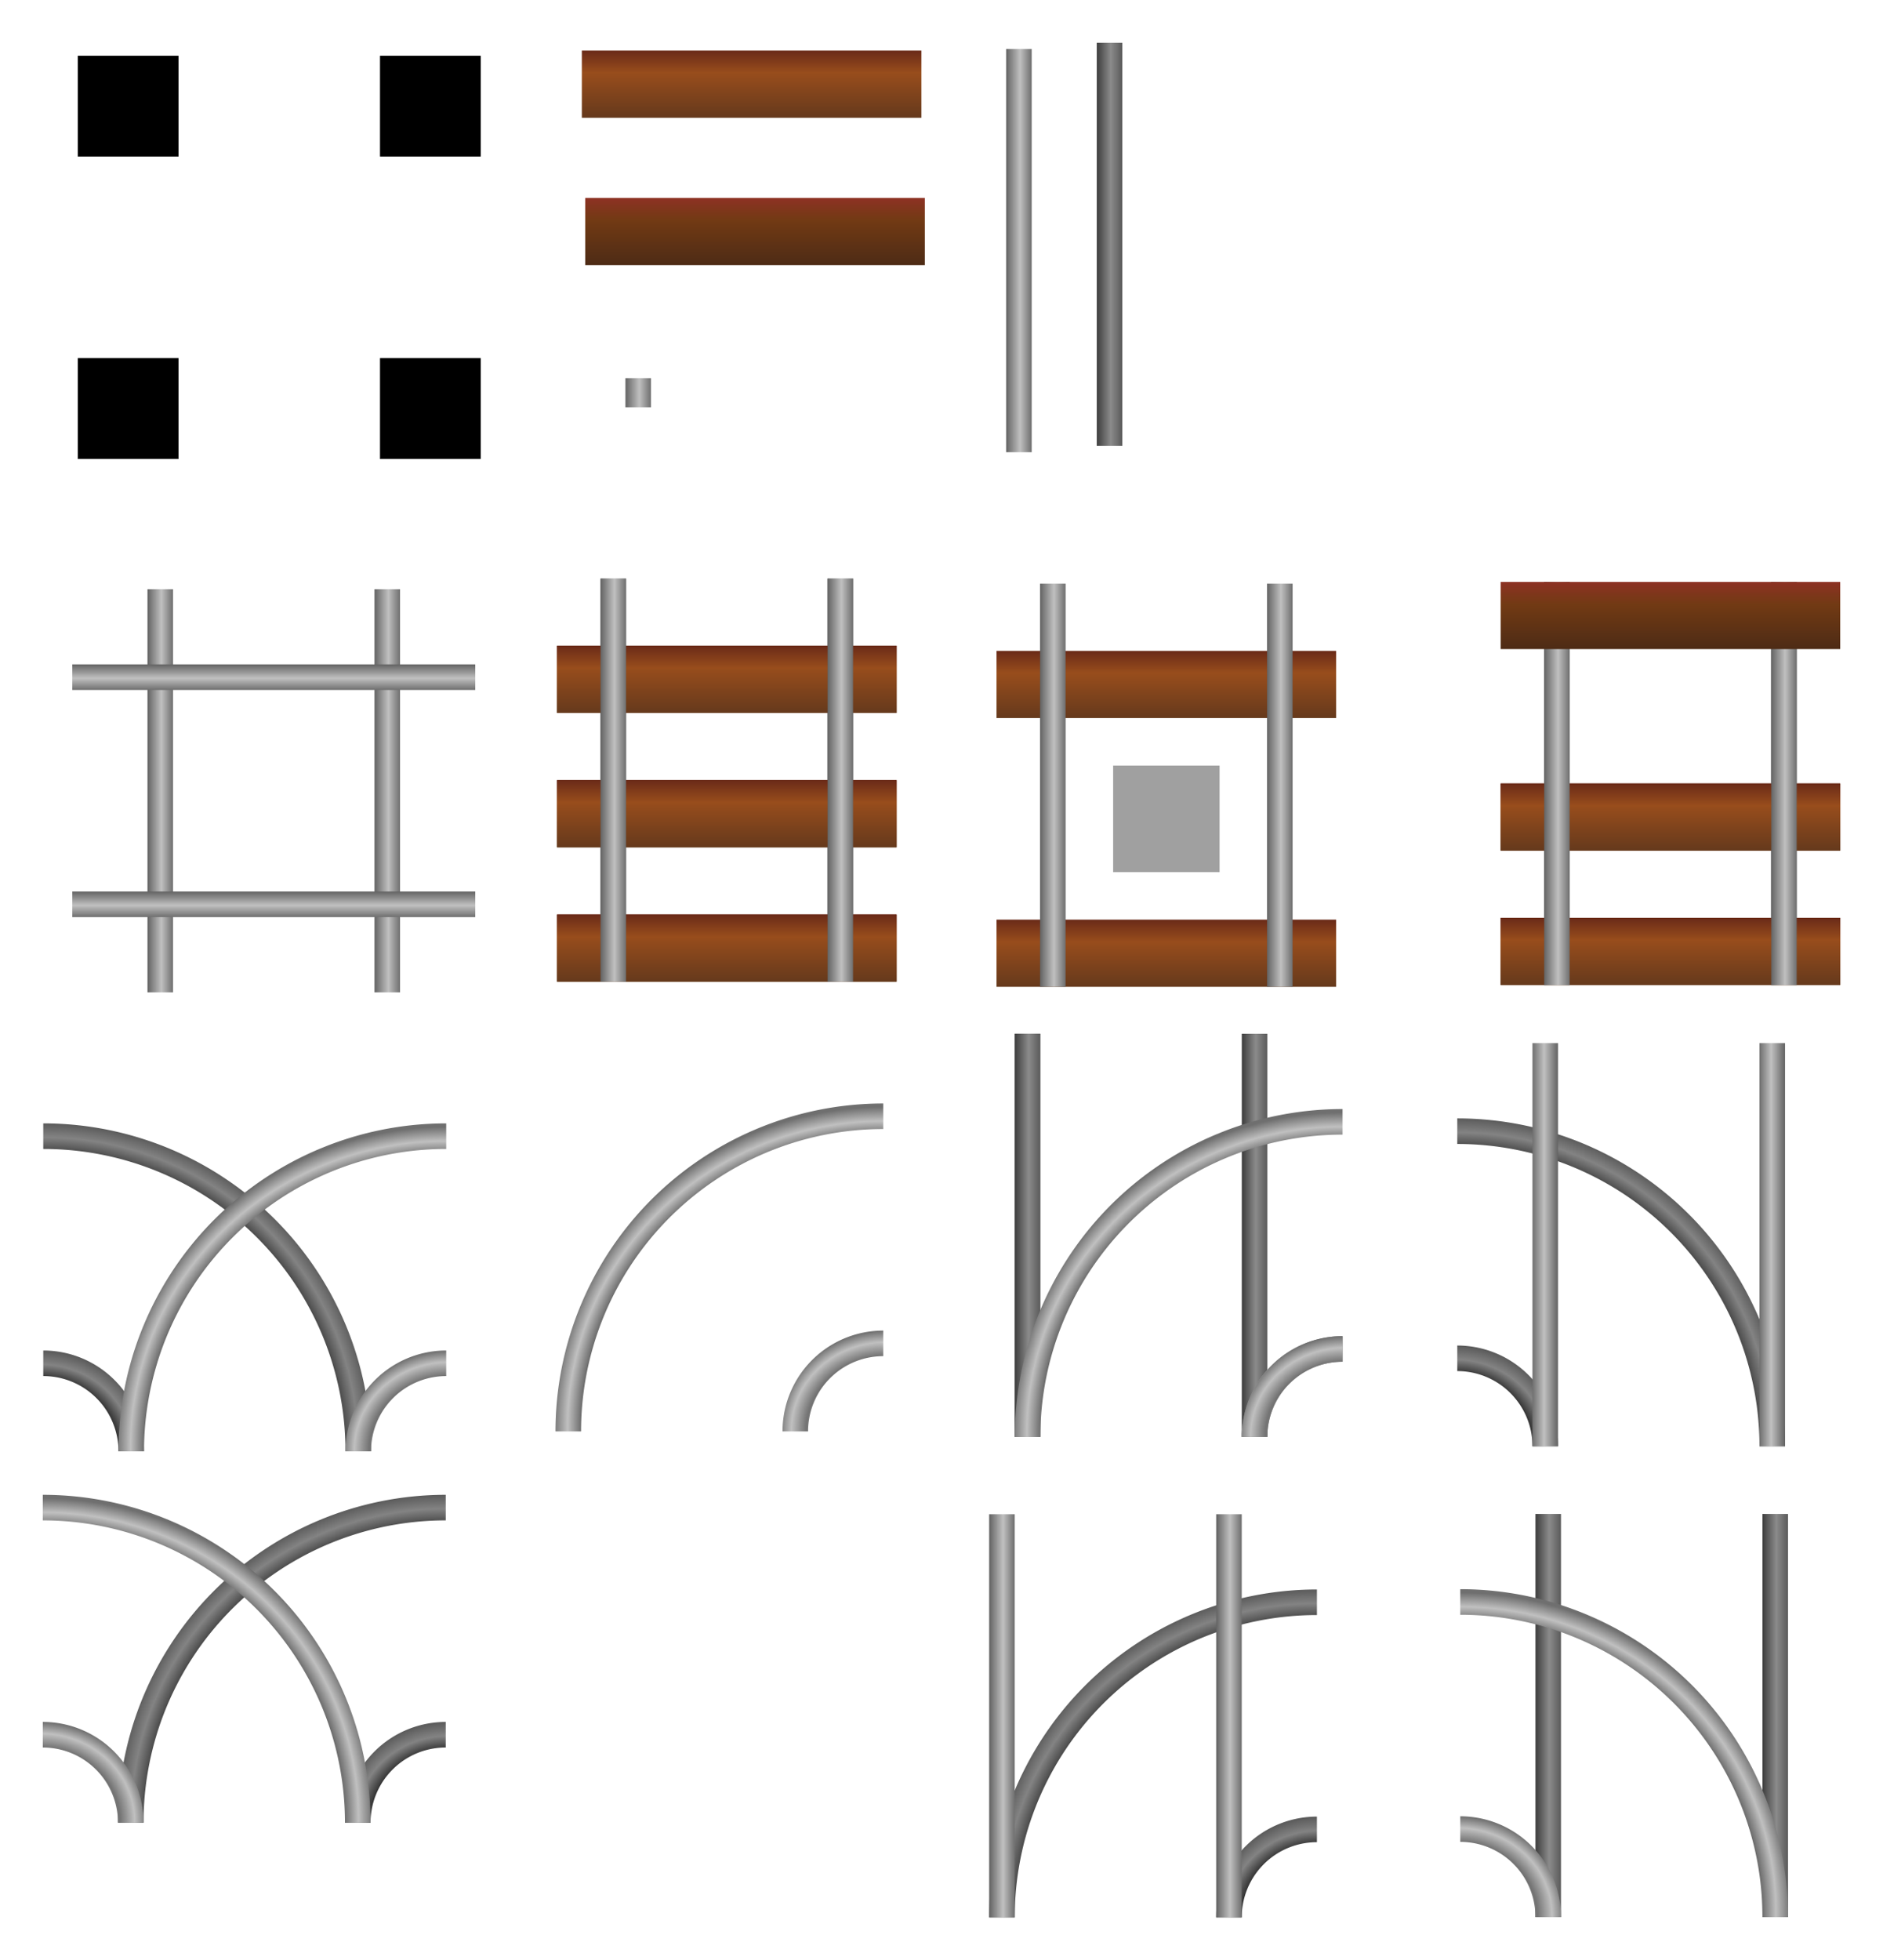 <?xml version="1.0" encoding="UTF-8" standalone="no"?>
<!-- Created with Inkscape (http://www.inkscape.org/) -->

<svg
   xmlns:osb="http://www.openswatchbook.org/uri/2009/osb"
   xmlns:dc="http://purl.org/dc/elements/1.1/"
   xmlns:cc="http://creativecommons.org/ns#"
   xmlns:rdf="http://www.w3.org/1999/02/22-rdf-syntax-ns#"
   xmlns:svg="http://www.w3.org/2000/svg"
   xmlns="http://www.w3.org/2000/svg"
   xmlns:xlink="http://www.w3.org/1999/xlink"
   xmlns:sodipodi="http://sodipodi.sourceforge.net/DTD/sodipodi-0.dtd"
   xmlns:inkscape="http://www.inkscape.org/namespaces/inkscape"
   width="440.163mm"
   height="457.991mm"
   viewBox="0 0 440.163 457.991"
   version="1.1"
   id="svg8"
   inkscape:version="0.91 r13725"
   sodipodi:docname="rails.svg">
  <defs
     id="defs2">
    <linearGradient
       inkscape:collect="always"
       id="linearGradient7745">
      <stop
         style="stop-color:#3d3d3d;stop-opacity:1"
         offset="0"
         id="stop7739" />
      <stop
         id="stop7741"
         offset="0.544"
         style="stop-color:#8b8b8b;stop-opacity:1" />
      <stop
         style="stop-color:#5a5a5a;stop-opacity:1"
         offset="1"
         id="stop7743" />
    </linearGradient>
    <linearGradient
       inkscape:collect="always"
       id="linearGradient7737">
      <stop
         style="stop-color:#636363;stop-opacity:1"
         offset="0"
         id="stop7729" />
      <stop
         id="stop7731"
         offset="0.733"
         style="stop-color:#373737;stop-opacity:1" />
      <stop
         id="stop7733"
         offset="0.86"
         style="stop-color:#838383;stop-opacity:1" />
      <stop
         style="stop-color:#5a5a5a;stop-opacity:1"
         offset="1"
         id="stop7735" />
    </linearGradient>
    <linearGradient
       id="linearGradient7727"
       inkscape:collect="always">
      <stop
         id="stop7719"
         offset="0"
         style="stop-color:#636363;stop-opacity:1" />
      <stop
         style="stop-color:#373737;stop-opacity:1"
         offset="0.901"
         id="stop7721" />
      <stop
         style="stop-color:#838383;stop-opacity:1"
         offset="0.956"
         id="stop7723" />
      <stop
         id="stop7725"
         offset="1"
         style="stop-color:#5a5a5a;stop-opacity:1" />
    </linearGradient>
    <linearGradient
       inkscape:collect="always"
       id="linearGradient7453">
      <stop
         style="stop-color:#636363;stop-opacity:1"
         offset="0"
         id="stop7447" />
      <stop
         id="stop7455"
         offset="0.748"
         style="stop-color:#747474;stop-opacity:1" />
      <stop
         id="stop7449"
         offset="0.884"
         style="stop-color:#c0c0c0;stop-opacity:1" />
      <stop
         style="stop-color:#6f6f6f;stop-opacity:1"
         offset="1"
         id="stop7451" />
    </linearGradient>
    <linearGradient
       inkscape:collect="always"
       id="linearGradient7441">
      <stop
         style="stop-color:#636363;stop-opacity:1"
         offset="0"
         id="stop7435" />
      <stop
         id="stop7443"
         offset="0.901"
         style="stop-color:#515151;stop-opacity:1" />
      <stop
         id="stop7437"
         offset="0.956"
         style="stop-color:#c0c0c0;stop-opacity:1" />
      <stop
         style="stop-color:#6f6f6f;stop-opacity:1"
         offset="1"
         id="stop7439" />
    </linearGradient>
    <linearGradient
       id="linearGradient7138"
       inkscape:collect="always">
      <stop
         id="stop7132"
         offset="0"
         style="stop-color:#636363;stop-opacity:1" />
      <stop
         style="stop-color:#c0c0c0;stop-opacity:1"
         offset="0.473"
         id="stop7134" />
      <stop
         id="stop7136"
         offset="1"
         style="stop-color:#6f6f6f;stop-opacity:1" />
    </linearGradient>
    <linearGradient
       id="linearGradient7015"
       osb:paint="solid">
      <stop
         style="stop-color:#8b8b8b;stop-opacity:1;"
         offset="0"
         id="stop7013" />
    </linearGradient>
    <linearGradient
       id="linearGradient6852"
       inkscape:collect="always">
      <stop
         id="stop6846"
         offset="0"
         style="stop-color:#9d2c2c;stop-opacity:1" />
      <stop
         style="stop-color:#723a14;stop-opacity:1"
         offset="0.435"
         id="stop6848" />
      <stop
         id="stop6850"
         offset="1"
         style="stop-color:#4d2b15;stop-opacity:1" />
    </linearGradient>
    <linearGradient
       inkscape:collect="always"
       id="linearGradient6019">
      <stop
         style="stop-color:#636363;stop-opacity:1"
         offset="0"
         id="stop6015" />
      <stop
         id="stop6029"
         offset="0.544"
         style="stop-color:#c0c0c0;stop-opacity:1" />
      <stop
         style="stop-color:#6f6f6f;stop-opacity:1"
         offset="1"
         id="stop6017" />
    </linearGradient>
    <linearGradient
       inkscape:collect="always"
       id="linearGradient5977">
      <stop
         style="stop-color:#4f1616;stop-opacity:1"
         offset="0"
         id="stop5973" />
      <stop
         id="stop5981"
         offset="0.435"
         style="stop-color:#984d1c;stop-opacity:1" />
      <stop
         style="stop-color:#65391c;stop-opacity:1"
         offset="1"
         id="stop5975" />
    </linearGradient>
    <linearGradient
       inkscape:collect="always"
       xlink:href="#linearGradient5977"
       id="linearGradient5997"
       gradientUnits="userSpaceOnUse"
       x1="215.181"
       y1="263.028"
       x2="215.181"
       y2="281.813"
       gradientTransform="translate(-2.9667969e-6,3.3792114e-6)" />
    <linearGradient
       inkscape:collect="always"
       xlink:href="#linearGradient5977"
       id="linearGradient6009"
       gradientUnits="userSpaceOnUse"
       gradientTransform="translate(-2.9667969e-6,-31.397)"
       x1="215.181"
       y1="263.028"
       x2="215.181"
       y2="281.813" />
    <linearGradient
       inkscape:collect="always"
       xlink:href="#linearGradient5977"
       id="linearGradient6013"
       gradientUnits="userSpaceOnUse"
       gradientTransform="translate(-2.9667969e-6,-62.794)"
       x1="215.181"
       y1="263.028"
       x2="215.181"
       y2="281.813" />
    <linearGradient
       inkscape:collect="always"
       xlink:href="#linearGradient6019"
       id="linearGradient6027"
       x1="186.192"
       y1="234.629"
       x2="192.163"
       y2="234.629"
       gradientUnits="userSpaceOnUse" />
    <linearGradient
       inkscape:collect="always"
       xlink:href="#linearGradient6019"
       id="linearGradient6033"
       gradientUnits="userSpaceOnUse"
       x1="186.192"
       y1="234.629"
       x2="192.163"
       y2="234.629"
       gradientTransform="translate(53.067,0)" />
    <linearGradient
       inkscape:collect="always"
       xlink:href="#linearGradient6019"
       id="linearGradient6037"
       gradientUnits="userSpaceOnUse"
       gradientTransform="translate(-128.94,-1.741)"
       x1="186.192"
       y1="234.629"
       x2="192.163"
       y2="234.629" />
    <linearGradient
       inkscape:collect="always"
       xlink:href="#linearGradient5977"
       id="linearGradient6041"
       gradientUnits="userSpaceOnUse"
       gradientTransform="translate(-217.953,-79.863)"
       x1="215.181"
       y1="263.028"
       x2="215.181"
       y2="281.813" />
    <linearGradient
       inkscape:collect="always"
       xlink:href="#linearGradient6019"
       id="linearGradient6765"
       gradientUnits="userSpaceOnUse"
       gradientTransform="translate(103.642,0.987)"
       x1="186.192"
       y1="234.629"
       x2="192.163"
       y2="234.629" />
    <linearGradient
       inkscape:collect="always"
       xlink:href="#linearGradient6019"
       id="linearGradient6769"
       gradientUnits="userSpaceOnUse"
       gradientTransform="translate(156.708,0.987)"
       x1="186.192"
       y1="234.629"
       x2="192.163"
       y2="234.629" />
    <linearGradient
       inkscape:collect="always"
       xlink:href="#linearGradient6019"
       id="linearGradient6773"
       gradientUnits="userSpaceOnUse"
       gradientTransform="translate(72.973,-553.981)"
       x1="186.192"
       y1="234.629"
       x2="192.163"
       y2="234.629" />
    <linearGradient
       inkscape:collect="always"
       xlink:href="#linearGradient6019"
       id="linearGradient6777"
       gradientUnits="userSpaceOnUse"
       gradientTransform="translate(19.906,-553.981)"
       x1="186.192"
       y1="234.629"
       x2="192.163"
       y2="234.629" />
    <linearGradient
       inkscape:collect="always"
       xlink:href="#linearGradient5977"
       id="linearGradient6808"
       gradientUnits="userSpaceOnUse"
       gradientTransform="translate(-3.175,122.767)"
       x1="215.181"
       y1="263.028"
       x2="215.181"
       y2="281.813" />
    <linearGradient
       inkscape:collect="always"
       xlink:href="#linearGradient5977"
       id="linearGradient6810"
       gradientUnits="userSpaceOnUse"
       gradientTransform="translate(-3.175,91.369)"
       x1="215.181"
       y1="263.028"
       x2="215.181"
       y2="281.813" />
    <linearGradient
       inkscape:collect="always"
       xlink:href="#linearGradient6019"
       id="linearGradient6814"
       gradientUnits="userSpaceOnUse"
       gradientTransform="translate(49.892,122.767)"
       x1="186.192"
       y1="234.629"
       x2="192.163"
       y2="234.629" />
    <linearGradient
       inkscape:collect="always"
       xlink:href="#linearGradient6019"
       id="linearGradient6816"
       gradientUnits="userSpaceOnUse"
       x1="186.192"
       y1="234.629"
       x2="192.163"
       y2="234.629"
       gradientTransform="translate(-3.175,122.767)" />
    <linearGradient
       inkscape:collect="always"
       xlink:href="#linearGradient5977"
       id="linearGradient6818"
       gradientUnits="userSpaceOnUse"
       gradientTransform="translate(-3.175,122.767)"
       x1="215.181"
       y1="263.028"
       x2="215.181"
       y2="281.813" />
    <linearGradient
       inkscape:collect="always"
       xlink:href="#linearGradient5977"
       id="linearGradient6820"
       gradientUnits="userSpaceOnUse"
       gradientTransform="translate(-3.175,91.369)"
       x1="215.181"
       y1="263.028"
       x2="215.181"
       y2="281.813" />
    <linearGradient
       inkscape:collect="always"
       xlink:href="#linearGradient6019"
       id="linearGradient6824"
       gradientUnits="userSpaceOnUse"
       gradientTransform="translate(49.892,122.767)"
       x1="186.192"
       y1="234.629"
       x2="192.163"
       y2="234.629" />
    <linearGradient
       inkscape:collect="always"
       xlink:href="#linearGradient6019"
       id="linearGradient6826"
       gradientUnits="userSpaceOnUse"
       x1="186.192"
       y1="234.629"
       x2="192.163"
       y2="234.629"
       gradientTransform="translate(-3.175,122.767)" />
    <linearGradient
       inkscape:collect="always"
       xlink:href="#linearGradient6852"
       id="linearGradient6840"
       gradientUnits="userSpaceOnUse"
       gradientTransform="translate(-3.175,44.274)"
       x1="215.181"
       y1="263.028"
       x2="215.181"
       y2="281.813" />
    <linearGradient
       inkscape:collect="always"
       xlink:href="#linearGradient6852"
       id="linearGradient6856"
       gradientUnits="userSpaceOnUse"
       gradientTransform="translate(-217.155,-45.438)"
       x1="215.181"
       y1="263.028"
       x2="215.181"
       y2="281.813" />
    <linearGradient
       inkscape:collect="always"
       xlink:href="#linearGradient5977"
       id="linearGradient6880"
       gradientUnits="userSpaceOnUse"
       gradientTransform="translate(-130.542,138.001)"
       x1="215.181"
       y1="263.028"
       x2="215.181"
       y2="281.813" />
    <linearGradient
       inkscape:collect="always"
       xlink:href="#linearGradient6019"
       id="linearGradient6886"
       gradientUnits="userSpaceOnUse"
       gradientTransform="translate(-77.475,138.001)"
       x1="186.192"
       y1="234.629"
       x2="192.163"
       y2="234.629" />
    <linearGradient
       inkscape:collect="always"
       xlink:href="#linearGradient6019"
       id="linearGradient6888"
       gradientUnits="userSpaceOnUse"
       x1="186.192"
       y1="234.629"
       x2="192.163"
       y2="234.629"
       gradientTransform="translate(-130.542,138.001)" />
    <meshgradient
       inkscape:collect="always"
       id="meshgradient7023"
       gradientUnits="userSpaceOnUse"
       x="296.984"
       y="1295.053">
      <meshrow
         id="meshrow7025">
        <meshpatch
           id="meshpatch7027">
          <stop
             path="c 43.369,0  86.738,0  130.107,0"
             style="stop-color:#ffffff;stop-opacity:1"
             id="stop7029" />
          <stop
             path="c 0,43.37  0,86.74  0,130.109"
             style="stop-color:#8b8b8b;stop-opacity:1"
             id="stop7031" />
          <stop
             path="c -43.369,0  -86.738,0  -130.107,0"
             style="stop-color:#ffffff;stop-opacity:1"
             id="stop7033" />
          <stop
             path="c 0,-43.37  0,-86.74  0,-130.109"
             style="stop-color:#8b8b8b;stop-opacity:1"
             id="stop7035" />
        </meshpatch>
      </meshrow>
    </meshgradient>
    <meshgradient
       inkscape:collect="always"
       id="meshgradient7039"
       gradientUnits="userSpaceOnUse"
       x="296.984"
       y="1295.053"
       gradientTransform="matrix(0.23,0,0,0.23,12.494,46.938)">
      <meshrow
         id="meshrow7051">
        <meshpatch
           id="meshpatch7049">
          <stop
             id="stop7041"
             style="stop-color:#ffffff;stop-opacity:1"
             path="c 43.369,0  86.738,0  130.107,0" />
          <stop
             id="stop7043"
             style="stop-color:#8b8b8b;stop-opacity:1"
             path="c 0,43.37  0,86.74  0,130.109" />
          <stop
             id="stop7045"
             style="stop-color:#ffffff;stop-opacity:1"
             path="c -43.369,0  -86.738,0  -130.107,0" />
          <stop
             id="stop7047"
             style="stop-color:#8b8b8b;stop-opacity:1"
             path="c 0,-43.37  0,-86.74  0,-130.109" />
        </meshpatch>
      </meshrow>
    </meshgradient>
    <linearGradient
       inkscape:collect="always"
       xlink:href="#linearGradient6019"
       id="linearGradient7102"
       gradientUnits="userSpaceOnUse"
       gradientTransform="matrix(1,0,0,0.072,-217.928,249.105)"
       x1="186.192"
       y1="234.629"
       x2="192.163"
       y2="234.629" />
    <linearGradient
       inkscape:collect="always"
       xlink:href="#linearGradient5977"
       id="linearGradient7170"
       gradientUnits="userSpaceOnUse"
       gradientTransform="translate(-130.542,75.206)"
       x1="215.181"
       y1="263.028"
       x2="215.181"
       y2="281.813" />
    <linearGradient
       inkscape:collect="always"
       xlink:href="#linearGradient5977"
       id="linearGradient7276"
       gradientUnits="userSpaceOnUse"
       gradientTransform="translate(-2.9667969e-6,3.3792114e-6)"
       x1="215.181"
       y1="263.028"
       x2="215.181"
       y2="281.813" />
    <linearGradient
       inkscape:collect="always"
       xlink:href="#linearGradient5977"
       id="linearGradient7278"
       gradientUnits="userSpaceOnUse"
       gradientTransform="translate(-2.9667969e-6,-31.397)"
       x1="215.181"
       y1="263.028"
       x2="215.181"
       y2="281.813" />
    <linearGradient
       inkscape:collect="always"
       xlink:href="#linearGradient5977"
       id="linearGradient7280"
       gradientUnits="userSpaceOnUse"
       gradientTransform="translate(-2.9667969e-6,-62.794)"
       x1="215.181"
       y1="263.028"
       x2="215.181"
       y2="281.813" />
    <linearGradient
       inkscape:collect="always"
       xlink:href="#linearGradient6019"
       id="linearGradient7282"
       gradientUnits="userSpaceOnUse"
       gradientTransform="translate(53.067,0)"
       x1="186.192"
       y1="234.629"
       x2="192.163"
       y2="234.629" />
    <linearGradient
       inkscape:collect="always"
       xlink:href="#linearGradient6019"
       id="linearGradient7284"
       gradientUnits="userSpaceOnUse"
       x1="186.192"
       y1="234.629"
       x2="192.163"
       y2="234.629" />
    <linearGradient
       inkscape:collect="always"
       xlink:href="#linearGradient6019"
       id="linearGradient7363"
       gradientUnits="userSpaceOnUse"
       x1="186.192"
       y1="234.629"
       x2="192.163"
       y2="234.629"
       gradientTransform="translate(-126.921,228.344)" />
    <linearGradient
       inkscape:collect="always"
       xlink:href="#linearGradient7745"
       id="linearGradient7373"
       gradientUnits="userSpaceOnUse"
       x1="186.192"
       y1="234.629"
       x2="192.163"
       y2="234.629"
       gradientTransform="translate(-126.921,228.344)" />
    <linearGradient
       inkscape:collect="always"
       xlink:href="#linearGradient7138"
       id="linearGradient7383"
       gradientUnits="userSpaceOnUse"
       x1="466.701"
       y1="1051.52"
       x2="555.701"
       y2="962.52"
       gradientTransform="matrix(0.265,0,0,0.265,-11.144,231.865)" />
    <radialGradient
       inkscape:collect="always"
       xlink:href="#linearGradient7441"
       id="radialGradient7433"
       cx="304.783"
       cy="444.938"
       fx="304.783"
       fy="444.938"
       r="38.307"
       gradientTransform="matrix(-2.2221606e-8,-1.951,2.016,0,-551.987,998.641)"
       gradientUnits="userSpaceOnUse" />
    <radialGradient
       inkscape:collect="always"
       xlink:href="#linearGradient7453"
       id="radialGradient7445"
       cx="345.631"
       cy="404.664"
       fx="345.631"
       fy="404.664"
       r="11.774"
       gradientTransform="matrix(-0.028,-1.966,2.112,-0.03,-499.487,1096.349)"
       gradientUnits="userSpaceOnUse" />
    <radialGradient
       inkscape:collect="always"
       xlink:href="#linearGradient7441"
       id="radialGradient7467"
       gradientUnits="userSpaceOnUse"
       gradientTransform="matrix(-2.2221606e-8,-1.951,2.016,0,-551.987,998.641)"
       cx="304.783"
       cy="444.938"
       fx="304.783"
       fy="444.938"
       r="38.307" />
    <radialGradient
       inkscape:collect="always"
       xlink:href="#linearGradient7453"
       id="radialGradient7469"
       gradientUnits="userSpaceOnUse"
       gradientTransform="matrix(-0.028,-1.966,2.112,-0.03,-499.487,1096.349)"
       cx="345.631"
       cy="404.664"
       fx="345.631"
       fy="404.664"
       r="11.774" />
    <radialGradient
       inkscape:collect="always"
       xlink:href="#linearGradient7441"
       id="radialGradient7487"
       gradientUnits="userSpaceOnUse"
       gradientTransform="matrix(-2.2221606e-8,-1.951,2.016,0,-761.07,1103.66)"
       cx="304.783"
       cy="444.938"
       fx="304.783"
       fy="444.938"
       r="38.307" />
    <radialGradient
       inkscape:collect="always"
       xlink:href="#linearGradient7453"
       id="radialGradient7489"
       gradientUnits="userSpaceOnUse"
       gradientTransform="matrix(-0.028,-1.966,2.112,-0.03,-708.57,1201.367)"
       cx="345.631"
       cy="404.664"
       fx="345.631"
       fy="404.664"
       r="11.774" />
    <linearGradient
       inkscape:collect="always"
       xlink:href="#linearGradient6019"
       id="linearGradient7541"
       gradientUnits="userSpaceOnUse"
       gradientTransform="translate(-79.841,340.598)"
       x1="186.192"
       y1="234.629"
       x2="192.163"
       y2="234.629" />
    <linearGradient
       inkscape:collect="always"
       xlink:href="#linearGradient6019"
       id="linearGradient7543"
       gradientUnits="userSpaceOnUse"
       gradientTransform="translate(-132.907,340.598)"
       x1="186.192"
       y1="234.629"
       x2="192.163"
       y2="234.629" />
    <radialGradient
       inkscape:collect="always"
       xlink:href="#linearGradient7727"
       id="radialGradient7565"
       gradientUnits="userSpaceOnUse"
       gradientTransform="matrix(-0.026,-1.974,2.001,-0.026,-752.734,1234.509)"
       cx="304.783"
       cy="444.938"
       fx="304.783"
       fy="444.938"
       r="38.307" />
    <radialGradient
       inkscape:collect="always"
       xlink:href="#linearGradient7737"
       id="radialGradient7567"
       gradientUnits="userSpaceOnUse"
       gradientTransform="matrix(-0.028,-1.966,2.112,-0.03,-714.557,1313.62)"
       cx="345.631"
       cy="404.664"
       fx="345.631"
       fy="404.664"
       r="11.774" />
    <radialGradient
       inkscape:collect="always"
       xlink:href="#linearGradient7441"
       id="radialGradient7715"
       gradientUnits="userSpaceOnUse"
       gradientTransform="matrix(2.2221606e-8,-1.951,-2.016,0,1060.358,1215.843)"
       cx="304.783"
       cy="444.938"
       fx="304.783"
       fy="444.938"
       r="38.307" />
    <radialGradient
       inkscape:collect="always"
       xlink:href="#linearGradient7453"
       id="radialGradient7717"
       gradientUnits="userSpaceOnUse"
       gradientTransform="matrix(0.028,-1.966,-2.112,-0.03,1007.858,1313.551)"
       cx="345.631"
       cy="404.664"
       fx="345.631"
       fy="404.664"
       r="11.774" />
    <linearGradient
       inkscape:collect="always"
       xlink:href="#linearGradient7745"
       id="linearGradient7751"
       gradientUnits="userSpaceOnUse"
       gradientTransform="translate(-73.854,228.354)"
       x1="186.192"
       y1="234.629"
       x2="192.163"
       y2="234.629" />
    <linearGradient
       inkscape:collect="always"
       xlink:href="#linearGradient7745"
       id="linearGradient7755"
       gradientUnits="userSpaceOnUse"
       gradientTransform="translate(47.854,340.538)"
       x1="186.192"
       y1="234.629"
       x2="192.163"
       y2="234.629" />
    <linearGradient
       inkscape:collect="always"
       xlink:href="#linearGradient7745"
       id="linearGradient7759"
       gradientUnits="userSpaceOnUse"
       gradientTransform="translate(-5.212,340.538)"
       x1="186.192"
       y1="234.629"
       x2="192.163"
       y2="234.629" />
    <linearGradient
       inkscape:collect="always"
       xlink:href="#linearGradient7745"
       id="linearGradient7763"
       gradientUnits="userSpaceOnUse"
       gradientTransform="translate(-107.756,-3.192)"
       x1="186.192"
       y1="234.629"
       x2="192.163"
       y2="234.629" />
    <radialGradient
       inkscape:collect="always"
       xlink:href="#linearGradient7727"
       id="radialGradient7773"
       gradientUnits="userSpaceOnUse"
       gradientTransform="matrix(0.026,-1.974,-2.001,-0.026,1045.34,1124.442)"
       cx="304.783"
       cy="444.938"
       fx="304.783"
       fy="444.938"
       r="38.307" />
    <radialGradient
       inkscape:collect="always"
       xlink:href="#linearGradient7737"
       id="radialGradient7775"
       gradientUnits="userSpaceOnUse"
       gradientTransform="matrix(0.028,-1.966,-2.112,-0.03,1007.163,1203.554)"
       cx="345.631"
       cy="404.664"
       fx="345.631"
       fy="404.664"
       r="11.774" />
    <linearGradient
       inkscape:collect="always"
       xlink:href="#linearGradient6019"
       id="linearGradient7777"
       gradientUnits="userSpaceOnUse"
       gradientTransform="translate(-372.447,230.531)"
       x1="186.192"
       y1="234.629"
       x2="192.163"
       y2="234.629" />
    <linearGradient
       inkscape:collect="always"
       xlink:href="#linearGradient6019"
       id="linearGradient7779"
       gradientUnits="userSpaceOnUse"
       gradientTransform="translate(-425.513,230.531)"
       x1="186.192"
       y1="234.629"
       x2="192.163"
       y2="234.629" />
    <radialGradient
       inkscape:collect="always"
       xlink:href="#linearGradient7727"
       id="radialGradient7783"
       gradientUnits="userSpaceOnUse"
       gradientTransform="matrix(0.026,-1.974,-2.001,-0.026,714.807,1125.605)"
       cx="304.783"
       cy="444.938"
       fx="304.783"
       fy="444.938"
       r="38.307" />
    <radialGradient
       inkscape:collect="always"
       xlink:href="#linearGradient7737"
       id="radialGradient7787"
       gradientUnits="userSpaceOnUse"
       gradientTransform="matrix(0.028,-1.966,-2.112,-0.03,676.631,1204.717)"
       cx="345.631"
       cy="404.664"
       fx="345.631"
       fy="404.664"
       r="11.774" />
    <radialGradient
       inkscape:collect="always"
       xlink:href="#linearGradient7727"
       id="radialGradient7799"
       gradientUnits="userSpaceOnUse"
       gradientTransform="matrix(-0.026,-1.974,2.001,-0.026,-956.38,1212.389)"
       cx="304.783"
       cy="444.938"
       fx="304.783"
       fy="444.938"
       r="38.307" />
    <radialGradient
       inkscape:collect="always"
       xlink:href="#linearGradient7737"
       id="radialGradient7801"
       gradientUnits="userSpaceOnUse"
       gradientTransform="matrix(-0.028,-1.966,2.112,-0.03,-918.204,1291.5)"
       cx="345.631"
       cy="404.664"
       fx="345.631"
       fy="404.664"
       r="11.774" />
    <radialGradient
       inkscape:collect="always"
       xlink:href="#linearGradient7441"
       id="radialGradient7803"
       gradientUnits="userSpaceOnUse"
       gradientTransform="matrix(2.2221606e-8,-1.951,-2.016,0,729.016,1193.793)"
       cx="304.783"
       cy="444.938"
       fx="304.783"
       fy="444.938"
       r="38.307" />
    <radialGradient
       inkscape:collect="always"
       xlink:href="#linearGradient7453"
       id="radialGradient7805"
       gradientUnits="userSpaceOnUse"
       gradientTransform="matrix(0.028,-1.966,-2.112,-0.03,676.516,1291.501)"
       cx="345.631"
       cy="404.664"
       fx="345.631"
       fy="404.664"
       r="11.774" />
  </defs>
  <sodipodi:namedview
     id="base"
     pagecolor="#ffffff"
     bordercolor="#666666"
     borderopacity="1.0"
     inkscape:pageopacity="0.0"
     inkscape:pageshadow="2"
     inkscape:zoom="0.1767767"
     inkscape:cx="865.14675"
     inkscape:cy="837.37223"
     inkscape:document-units="px"
     inkscape:current-layer="layer1"
     showgrid="true"
     showborder="true"
     units="mm"
     inkscape:pagecheckerboard="true"
     inkscape:object-nodes="true"
     inkscape:snap-intersection-paths="false"
     inkscape:snap-smooth-nodes="false"
     inkscape:snap-object-midpoints="true"
     inkscape:snap-text-baseline="true"
     fit-margin-top="10"
     fit-margin-left="10"
     fit-margin-right="10"
     fit-margin-bottom="10"
     inkscape:window-width="1366"
     inkscape:window-height="704"
     inkscape:window-x="0"
     inkscape:window-y="27"
     inkscape:window-maximized="1" />
  <g
     inkscape:label="Layer 1"
     inkscape:groupmode="layer"
     id="layer1"
     transform="translate(177.94,-174.342)">
    <g
       id="g7459"
       transform="translate(-316.442,103.717)">
      <path
         id="path7105"
         d="m 344.969,328.446 a 76.615,76.615 0 0 0 -7.649,0.383 76.615,76.615 0 0 0 -7.572,1.144 76.615,76.615 0 0 0 -7.42,1.895 76.615,76.615 0 0 0 -7.194,2.626 76.615,76.615 0 0 0 -6.896,3.331 76.615,76.615 0 0 0 -6.528,4.003 76.615,76.615 0 0 0 -6.097,4.635 76.615,76.615 0 0 0 -5.604,5.22 76.615,76.615 0 0 0 -5.054,5.754 76.615,76.615 0 0 0 -4.455,6.23 76.615,76.615 0 0 0 -3.81,6.643 76.615,76.615 0 0 0 -3.128,6.99 76.615,76.615 0 0 0 -2.414,7.268 76.615,76.615 0 0 0 -1.677,7.472 76.615,76.615 0 0 0 -0.923,7.603 76.615,76.615 0 0 0 -0.191,5.419 l 5.971,0 a 70.644,70.644 0 0 1 0.177,-4.997 70.644,70.644 0 0 1 0.851,-7.01 70.644,70.644 0 0 1 1.547,-6.89 70.644,70.644 0 0 1 2.226,-6.701 70.644,70.644 0 0 1 2.885,-6.445 70.644,70.644 0 0 1 3.513,-6.125 70.644,70.644 0 0 1 4.108,-5.744 70.644,70.644 0 0 1 4.66,-5.305 70.644,70.644 0 0 1 5.167,-4.813 70.644,70.644 0 0 1 5.621,-4.274 70.644,70.644 0 0 1 6.02,-3.691 70.644,70.644 0 0 1 6.359,-3.072 70.644,70.644 0 0 1 6.633,-2.421 70.644,70.644 0 0 1 6.842,-1.747 70.644,70.644 0 0 1 6.982,-1.055 70.644,70.644 0 0 1 7.053,-0.353 z"
         style="opacity:1;fill:url(#radialGradient7433);fill-opacity:1;stroke:none;stroke-width:1.085;stroke-miterlimit:4;stroke-dasharray:none;stroke-opacity:1"
         inkscape:connector-curvature="0" />
      <path
         id="path7096"
         d="m 344.969,381.513 a 23.548,23.548 0 0 0 -1.666,0.059 23.548,23.548 0 0 0 -2.337,0.284 23.548,23.548 0 0 0 -2.296,0.516 23.548,23.548 0 0 0 -2.234,0.742 23.548,23.548 0 0 0 -2.148,0.962 23.548,23.548 0 0 0 -2.042,1.171 23.548,23.548 0 0 0 -1.915,1.369 23.548,23.548 0 0 0 -1.768,1.554 23.548,23.548 0 0 0 -1.604,1.722 23.548,23.548 0 0 0 -1.425,1.874 23.548,23.548 0 0 0 -1.23,2.007 23.548,23.548 0 0 0 -1.024,2.119 23.548,23.548 0 0 0 -0.807,2.211 23.548,23.548 0 0 0 -0.582,2.28 23.548,23.548 0 0 0 -0.352,2.328 23.548,23.548 0 0 0 -0.117,2.351 l 5.971,0 a 17.577,17.577 0 0 1 0.087,-1.755 17.577,17.577 0 0 1 0.263,-1.737 17.577,17.577 0 0 1 0.435,-1.702 17.577,17.577 0 0 1 0.603,-1.651 17.577,17.577 0 0 1 0.764,-1.582 17.577,17.577 0 0 1 0.918,-1.498 17.577,17.577 0 0 1 1.063,-1.399 17.577,17.577 0 0 1 1.197,-1.285 17.577,17.577 0 0 1 1.32,-1.16 17.577,17.577 0 0 1 1.429,-1.022 17.577,17.577 0 0 1 1.524,-0.874 17.577,17.577 0 0 1 1.604,-0.718 17.577,17.577 0 0 1 1.667,-0.554 17.577,17.577 0 0 1 1.715,-0.385 17.577,17.577 0 0 1 1.744,-0.212 17.577,17.577 0 0 1 1.243,-0.044 z"
         style="opacity:1;fill:url(#radialGradient7445);fill-opacity:1;stroke:none;stroke-width:1;stroke-miterlimit:4;stroke-dasharray:none;stroke-opacity:1"
         inkscape:connector-curvature="0" />
    </g>
    <rect
       style="opacity:1;fill:url(#linearGradient6037);fill-opacity:1;stroke:none;stroke-width:2.926;stroke-linejoin:miter;stroke-miterlimit:4;stroke-dasharray:none;stroke-opacity:1"
       id="rect6035"
       width="5.971"
       height="94.192"
       x="57.252"
       y="185.793" />
    <rect
       style="opacity:1;fill:url(#linearGradient6041);fill-opacity:1;stroke:none;stroke-width:3.175;stroke-linejoin:miter;stroke-miterlimit:4;stroke-dasharray:none;stroke-opacity:1"
       id="rect6039"
       width="79.375"
       height="15.699"
       x="-41.93"
       y="186.164" />
    <g
       id="g6747"
       transform="translate(-223.758,121.982)">
      <rect
         style="opacity:1;fill:url(#linearGradient7276);fill-opacity:1;stroke:none;stroke-width:3.175;stroke-linejoin:miter;stroke-miterlimit:4;stroke-dasharray:none;stroke-opacity:1"
         id="rect5983"
         width="79.375"
         height="15.699"
         x="176.023"
         y="266.026" />
      <rect
         style="opacity:1;fill:url(#linearGradient7278);fill-opacity:1;stroke:none;stroke-width:3.175;stroke-linejoin:miter;stroke-miterlimit:4;stroke-dasharray:none;stroke-opacity:1"
         id="rect6007"
         width="79.375"
         height="15.699"
         x="176.023"
         y="234.629" />
      <rect
         style="opacity:1;fill:url(#linearGradient7280);fill-opacity:1;stroke:none;stroke-width:3.175;stroke-linejoin:miter;stroke-miterlimit:4;stroke-dasharray:none;stroke-opacity:1"
         id="rect6011"
         width="79.375"
         height="15.699"
         x="176.023"
         y="203.232" />
      <rect
         style="opacity:1;fill:url(#linearGradient7282);fill-opacity:1;stroke:none;stroke-width:2.926;stroke-linejoin:miter;stroke-miterlimit:4;stroke-dasharray:none;stroke-opacity:1"
         id="rect6031"
         width="5.971"
         height="94.192"
         x="239.258"
         y="187.533" />
      <rect
         y="187.533"
         x="186.192"
         height="94.192"
         width="5.971"
         id="rect4519"
         style="opacity:1;fill:url(#linearGradient7284);fill-opacity:1;stroke:none;stroke-width:2.926;stroke-linejoin:miter;stroke-miterlimit:4;stroke-dasharray:none;stroke-opacity:1" />
      <rect
         y="266.026"
         x="176.023"
         height="15.699"
         width="79.375"
         id="rect6043"
         style="opacity:1;fill:url(#linearGradient5997);fill-opacity:1;stroke:none;stroke-width:3.175;stroke-linejoin:miter;stroke-miterlimit:4;stroke-dasharray:none;stroke-opacity:1" />
      <rect
         y="234.629"
         x="176.023"
         height="15.699"
         width="79.375"
         id="rect6045"
         style="opacity:1;fill:url(#linearGradient6009);fill-opacity:1;stroke:none;stroke-width:3.175;stroke-linejoin:miter;stroke-miterlimit:4;stroke-dasharray:none;stroke-opacity:1" />
      <rect
         y="203.232"
         x="176.023"
         height="15.699"
         width="79.375"
         id="rect6047"
         style="opacity:1;fill:url(#linearGradient6013);fill-opacity:1;stroke:none;stroke-width:3.175;stroke-linejoin:miter;stroke-miterlimit:4;stroke-dasharray:none;stroke-opacity:1" />
      <rect
         y="187.533"
         x="239.258"
         height="94.192"
         width="5.971"
         id="rect6049"
         style="opacity:1;fill:url(#linearGradient6033);fill-opacity:1;stroke:none;stroke-width:2.926;stroke-linejoin:miter;stroke-miterlimit:4;stroke-dasharray:none;stroke-opacity:1" />
      <rect
         style="opacity:1;fill:url(#linearGradient6027);fill-opacity:1;stroke:none;stroke-width:2.926;stroke-linejoin:miter;stroke-miterlimit:4;stroke-dasharray:none;stroke-opacity:1"
         id="rect6051"
         width="5.971"
         height="94.192"
         x="186.192"
         y="187.533" />
    </g>
    <path
       style="fill:#000000;fill-opacity:1;stroke:none;stroke-width:1;stroke-miterlimit:4;stroke-dasharray:none;stroke-opacity:1"
       d="m -159.758,187.372 0,23.548 23.548,0 0,-23.548 z m 70.644,0 0,23.548 23.548,0 0,-23.548 z m -70.644,70.644 0,23.548 23.548,0 0,-23.548 z m 70.644,0 0,23.548 23.548,0 0,-23.548 z"
       id="path6731"
       inkscape:connector-curvature="0" />
    <g
       id="g6784"
       transform="translate(-433.297,123.479)">
      <rect
         style="opacity:1;fill:url(#linearGradient6765);fill-opacity:1;stroke:none;stroke-width:2.926;stroke-linejoin:miter;stroke-miterlimit:4;stroke-dasharray:none;stroke-opacity:1"
         id="rect6763"
         width="5.971"
         height="94.192"
         x="289.833"
         y="188.521" />
      <rect
         y="188.521"
         x="342.9"
         height="94.192"
         width="5.971"
         id="rect6767"
         style="opacity:1;fill:url(#linearGradient6769);fill-opacity:1;stroke:none;stroke-width:2.926;stroke-linejoin:miter;stroke-miterlimit:4;stroke-dasharray:none;stroke-opacity:1" />
      <rect
         transform="matrix(0,1,-1,0,0,0)"
         style="opacity:1;fill:url(#linearGradient6773);fill-opacity:1;stroke:none;stroke-width:2.926;stroke-linejoin:miter;stroke-miterlimit:4;stroke-dasharray:none;stroke-opacity:1"
         id="rect6771"
         width="5.971"
         height="94.192"
         x="259.165"
         y="-366.448" />
      <rect
         y="-366.448"
         x="206.098"
         height="94.192"
         width="5.971"
         id="rect6775"
         style="opacity:1;fill:url(#linearGradient6777);fill-opacity:1;stroke:none;stroke-width:2.926;stroke-linejoin:miter;stroke-miterlimit:4;stroke-dasharray:none;stroke-opacity:1"
         transform="matrix(0,1,-1,0,0,0)" />
    </g>
    <g
       id="g7081">
      <rect
         y="388.793"
         x="172.848"
         height="15.699"
         width="79.375"
         id="rect6786"
         style="opacity:1;fill:url(#linearGradient6808);fill-opacity:1;stroke:none;stroke-width:3.175;stroke-linejoin:miter;stroke-miterlimit:4;stroke-dasharray:none;stroke-opacity:1" />
      <rect
         y="357.396"
         x="172.848"
         height="15.699"
         width="79.375"
         id="rect6788"
         style="opacity:1;fill:url(#linearGradient6810);fill-opacity:1;stroke:none;stroke-width:3.175;stroke-linejoin:miter;stroke-miterlimit:4;stroke-dasharray:none;stroke-opacity:1" />
      <rect
         y="310.3"
         x="236.083"
         height="94.192"
         width="5.971"
         id="rect6792"
         style="opacity:1;fill:url(#linearGradient6814);fill-opacity:1;stroke:none;stroke-width:2.926;stroke-linejoin:miter;stroke-miterlimit:4;stroke-dasharray:none;stroke-opacity:1" />
      <rect
         style="opacity:1;fill:url(#linearGradient6816);fill-opacity:1;stroke:none;stroke-width:2.926;stroke-linejoin:miter;stroke-miterlimit:4;stroke-dasharray:none;stroke-opacity:1"
         id="rect6794"
         width="5.971"
         height="94.192"
         x="183.017"
         y="310.3" />
      <rect
         style="opacity:1;fill:url(#linearGradient6818);fill-opacity:1;stroke:none;stroke-width:3.175;stroke-linejoin:miter;stroke-miterlimit:4;stroke-dasharray:none;stroke-opacity:1"
         id="rect6796"
         width="79.375"
         height="15.699"
         x="172.848"
         y="388.793" />
      <rect
         style="opacity:1;fill:url(#linearGradient6820);fill-opacity:1;stroke:none;stroke-width:3.175;stroke-linejoin:miter;stroke-miterlimit:4;stroke-dasharray:none;stroke-opacity:1"
         id="rect6798"
         width="79.375"
         height="15.699"
         x="172.848"
         y="357.396" />
      <rect
         style="opacity:1;fill:url(#linearGradient6824);fill-opacity:1;stroke:none;stroke-width:2.926;stroke-linejoin:miter;stroke-miterlimit:4;stroke-dasharray:none;stroke-opacity:1"
         id="rect6802"
         width="5.971"
         height="94.192"
         x="236.083"
         y="310.3" />
      <rect
         y="310.3"
         x="183.017"
         height="94.192"
         width="5.971"
         id="rect6804"
         style="opacity:1;fill:url(#linearGradient6826);fill-opacity:1;stroke:none;stroke-width:2.926;stroke-linejoin:miter;stroke-miterlimit:4;stroke-dasharray:none;stroke-opacity:1" />
      <rect
         y="310.3"
         x="172.848"
         height="15.699"
         width="79.375"
         id="rect6838"
         style="opacity:1;fill:url(#linearGradient6840);fill-opacity:1;stroke:none;stroke-width:3.175;stroke-linejoin:miter;stroke-miterlimit:4;stroke-dasharray:none;stroke-opacity:1" />
    </g>
    <rect
       y="220.588"
       x="-41.132"
       height="15.699"
       width="79.375"
       id="rect6854"
       style="opacity:1;fill:url(#linearGradient6856);fill-opacity:1;stroke:none;stroke-width:3.175;stroke-linejoin:miter;stroke-miterlimit:4;stroke-dasharray:none;stroke-opacity:1" />
    <g
       id="g7274"
       transform="translate(9.525,-14.817)">
      <rect
         style="opacity:1;fill:url(#linearGradient7170);fill-opacity:1;stroke:none;stroke-width:3.175;stroke-linejoin:miter;stroke-miterlimit:4;stroke-dasharray:none;stroke-opacity:1"
         id="rect7168"
         width="79.375"
         height="15.699"
         x="45.481"
         y="341.233" />
      <rect
         y="404.027"
         x="45.481"
         height="15.699"
         width="79.375"
         id="rect6858"
         style="opacity:1;fill:url(#linearGradient6880);fill-opacity:1;stroke:none;stroke-width:3.175;stroke-linejoin:miter;stroke-miterlimit:4;stroke-dasharray:none;stroke-opacity:1" />
      <g
         id="g7236">
        <rect
           style="opacity:1;fill:url(#linearGradient6886);fill-opacity:1;stroke:none;stroke-width:2.926;stroke-linejoin:miter;stroke-miterlimit:4;stroke-dasharray:none;stroke-opacity:1"
           id="rect6864"
           width="5.971"
           height="94.192"
           x="108.717"
           y="325.534" />
        <rect
           y="325.534"
           x="55.65"
           height="94.192"
           width="5.971"
           id="rect6866"
           style="opacity:1;fill:url(#linearGradient6888);fill-opacity:1;stroke:none;stroke-width:2.926;stroke-linejoin:miter;stroke-miterlimit:4;stroke-dasharray:none;stroke-opacity:1" />
      </g>
      <g
         transform="translate(-10.689,20.549)"
         id="g7058">
        <path
           style="opacity:1;fill:url(#meshgradient7023);fill-opacity:1;stroke:none;stroke-width:12;stroke-linejoin:miter;stroke-miterlimit:4;stroke-dasharray:none;stroke-opacity:1"
           d="m 296.984,1295.053 0,130.109 130.107,0 0,-130.109 z m 11.314,11.315 107.48,0 0,107.481 -107.48,0 z"
           transform="scale(0.265,0.265)"
           id="rect6963"
           inkscape:connector-curvature="0" />
        <path
           id="path7037"
           d="m 80.822,344.894 0,29.935 29.934,0 0,-29.935 z m 2.603,2.603 24.728,0 0,24.728 -24.728,0 z"
           style="opacity:1;fill:url(#meshgradient7039);fill-opacity:1;stroke:none;stroke-width:2.761;stroke-linejoin:miter;stroke-miterlimit:4;stroke-dasharray:none;stroke-opacity:1"
           inkscape:connector-curvature="0" />
        <rect
           style="opacity:1;fill:#a0a0a0;fill-opacity:1;stroke:none;stroke-width:2.246;stroke-linejoin:miter;stroke-miterlimit:4;stroke-dasharray:none;stroke-opacity:1"
           id="rect7053"
           width="24.883"
           height="24.883"
           x="83.425"
           y="347.498" />
      </g>
    </g>
    <rect
       y="262.686"
       x="-31.736"
       height="6.821"
       width="5.971"
       id="rect7100"
       style="opacity:1;fill:url(#linearGradient7102);fill-opacity:1;stroke:none;stroke-width:0.787;stroke-linejoin:miter;stroke-miterlimit:4;stroke-dasharray:none;stroke-opacity:1" />
    <g
       id="g7820">
      <path
         inkscape:connector-curvature="0"
         style="opacity:1;fill:url(#radialGradient7783);fill-opacity:1;stroke:none;stroke-width:1.085;stroke-miterlimit:4;stroke-dasharray:none;stroke-opacity:1"
         d="m -167.825,436.815 a 76.615,76.615 0 0 1 7.649,0.383 76.615,76.615 0 0 1 7.572,1.144 76.615,76.615 0 0 1 7.42,1.895 76.615,76.615 0 0 1 7.194,2.626 76.615,76.615 0 0 1 6.896,3.331 76.615,76.615 0 0 1 6.528,4.003 76.615,76.615 0 0 1 6.097,4.635 76.615,76.615 0 0 1 5.604,5.22 76.615,76.615 0 0 1 5.054,5.754 76.615,76.615 0 0 1 4.455,6.23 76.615,76.615 0 0 1 3.81,6.643 76.615,76.615 0 0 1 3.128,6.99 76.615,76.615 0 0 1 2.414,7.268 76.615,76.615 0 0 1 1.677,7.472 76.615,76.615 0 0 1 0.923,7.603 76.615,76.615 0 0 1 0.191,5.419 l -5.971,0 a 70.644,70.644 0 0 0 -0.177,-4.997 70.644,70.644 0 0 0 -0.851,-7.01 70.644,70.644 0 0 0 -1.547,-6.89 70.644,70.644 0 0 0 -2.226,-6.701 70.644,70.644 0 0 0 -2.885,-6.445 70.644,70.644 0 0 0 -3.513,-6.125 70.644,70.644 0 0 0 -4.108,-5.744 70.644,70.644 0 0 0 -4.66,-5.305 70.644,70.644 0 0 0 -5.167,-4.813 70.644,70.644 0 0 0 -5.621,-4.274 70.644,70.644 0 0 0 -6.02,-3.691 70.644,70.644 0 0 0 -6.359,-3.072 70.644,70.644 0 0 0 -6.633,-2.421 70.644,70.644 0 0 0 -6.842,-1.747 70.644,70.644 0 0 0 -6.982,-1.055 70.644,70.644 0 0 0 -7.053,-0.353 z"
         id="path7781" />
      <path
         inkscape:connector-curvature="0"
         style="opacity:1;fill:url(#radialGradient7787);fill-opacity:1;stroke:none;stroke-width:1;stroke-miterlimit:4;stroke-dasharray:none;stroke-opacity:1"
         d="m -167.825,489.881 a 23.548,23.548 0 0 1 1.666,0.059 23.548,23.548 0 0 1 2.337,0.284 23.548,23.548 0 0 1 2.296,0.516 23.548,23.548 0 0 1 2.234,0.742 23.548,23.548 0 0 1 2.148,0.962 23.548,23.548 0 0 1 2.042,1.171 23.548,23.548 0 0 1 1.915,1.369 23.548,23.548 0 0 1 1.768,1.554 23.548,23.548 0 0 1 1.604,1.722 23.548,23.548 0 0 1 1.425,1.874 23.548,23.548 0 0 1 1.23,2.007 23.548,23.548 0 0 1 1.024,2.119 23.548,23.548 0 0 1 0.807,2.211 23.548,23.548 0 0 1 0.582,2.28 23.548,23.548 0 0 1 0.352,2.328 23.548,23.548 0 0 1 0.117,2.351 l -5.971,0 a 17.577,17.577 0 0 0 -0.087,-1.755 17.577,17.577 0 0 0 -0.263,-1.737 17.577,17.577 0 0 0 -0.435,-1.702 17.577,17.577 0 0 0 -0.603,-1.651 17.577,17.577 0 0 0 -0.764,-1.582 17.577,17.577 0 0 0 -0.918,-1.498 17.577,17.577 0 0 0 -1.063,-1.399 17.577,17.577 0 0 0 -1.197,-1.285 17.577,17.577 0 0 0 -1.32,-1.16 17.577,17.577 0 0 0 -1.429,-1.022 17.577,17.577 0 0 0 -1.524,-0.874 17.577,17.577 0 0 0 -1.604,-0.718 17.577,17.577 0 0 0 -1.667,-0.554 17.577,17.577 0 0 0 -1.715,-0.385 17.577,17.577 0 0 0 -1.744,-0.212 17.577,17.577 0 0 0 -1.243,-0.044 z"
         id="path7785" />
      <g
         transform="translate(-418.602,108.369)"
         id="g7465">
        <path
           id="path7461"
           d="m 344.969,328.446 a 76.615,76.615 0 0 0 -7.649,0.383 76.615,76.615 0 0 0 -7.572,1.144 76.615,76.615 0 0 0 -7.42,1.895 76.615,76.615 0 0 0 -7.194,2.626 76.615,76.615 0 0 0 -6.896,3.331 76.615,76.615 0 0 0 -6.528,4.003 76.615,76.615 0 0 0 -6.097,4.635 76.615,76.615 0 0 0 -5.604,5.22 76.615,76.615 0 0 0 -5.054,5.754 76.615,76.615 0 0 0 -4.455,6.23 76.615,76.615 0 0 0 -3.81,6.643 76.615,76.615 0 0 0 -3.128,6.99 76.615,76.615 0 0 0 -2.414,7.268 76.615,76.615 0 0 0 -1.677,7.472 76.615,76.615 0 0 0 -0.923,7.603 76.615,76.615 0 0 0 -0.191,5.419 l 5.971,0 a 70.644,70.644 0 0 1 0.177,-4.997 70.644,70.644 0 0 1 0.851,-7.01 70.644,70.644 0 0 1 1.547,-6.89 70.644,70.644 0 0 1 2.226,-6.701 70.644,70.644 0 0 1 2.885,-6.445 70.644,70.644 0 0 1 3.513,-6.125 70.644,70.644 0 0 1 4.108,-5.744 70.644,70.644 0 0 1 4.66,-5.305 70.644,70.644 0 0 1 5.167,-4.813 70.644,70.644 0 0 1 5.621,-4.274 70.644,70.644 0 0 1 6.02,-3.691 70.644,70.644 0 0 1 6.359,-3.072 70.644,70.644 0 0 1 6.633,-2.421 70.644,70.644 0 0 1 6.842,-1.747 70.644,70.644 0 0 1 6.982,-1.055 70.644,70.644 0 0 1 7.053,-0.353 z"
           style="opacity:1;fill:url(#radialGradient7467);fill-opacity:1;stroke:none;stroke-width:1.085;stroke-miterlimit:4;stroke-dasharray:none;stroke-opacity:1"
           inkscape:connector-curvature="0" />
        <path
           id="path7463"
           d="m 344.969,381.513 a 23.548,23.548 0 0 0 -1.666,0.059 23.548,23.548 0 0 0 -2.337,0.284 23.548,23.548 0 0 0 -2.296,0.516 23.548,23.548 0 0 0 -2.234,0.742 23.548,23.548 0 0 0 -2.148,0.962 23.548,23.548 0 0 0 -2.042,1.171 23.548,23.548 0 0 0 -1.915,1.369 23.548,23.548 0 0 0 -1.768,1.554 23.548,23.548 0 0 0 -1.604,1.722 23.548,23.548 0 0 0 -1.425,1.874 23.548,23.548 0 0 0 -1.23,2.007 23.548,23.548 0 0 0 -1.024,2.119 23.548,23.548 0 0 0 -0.807,2.211 23.548,23.548 0 0 0 -0.582,2.28 23.548,23.548 0 0 0 -0.352,2.328 23.548,23.548 0 0 0 -0.117,2.351 l 5.971,0 a 17.577,17.577 0 0 1 0.087,-1.755 17.577,17.577 0 0 1 0.263,-1.737 17.577,17.577 0 0 1 0.435,-1.702 17.577,17.577 0 0 1 0.603,-1.651 17.577,17.577 0 0 1 0.764,-1.582 17.577,17.577 0 0 1 0.918,-1.498 17.577,17.577 0 0 1 1.063,-1.399 17.577,17.577 0 0 1 1.197,-1.285 17.577,17.577 0 0 1 1.32,-1.16 17.577,17.577 0 0 1 1.429,-1.022 17.577,17.577 0 0 1 1.524,-0.874 17.577,17.577 0 0 1 1.604,-0.718 17.577,17.577 0 0 1 1.667,-0.554 17.577,17.577 0 0 1 1.715,-0.385 17.577,17.577 0 0 1 1.744,-0.212 17.577,17.577 0 0 1 1.243,-0.044 z"
           style="opacity:1;fill:url(#radialGradient7469);fill-opacity:1;stroke:none;stroke-width:1;stroke-miterlimit:4;stroke-dasharray:none;stroke-opacity:1"
           inkscape:connector-curvature="0" />
      </g>
    </g>
    <g
       id="g7846">
      <rect
         style="opacity:1;fill:url(#linearGradient7751);fill-opacity:1;stroke:none;stroke-width:2.926;stroke-linejoin:miter;stroke-miterlimit:4;stroke-dasharray:none;stroke-opacity:1"
         id="rect7747"
         width="5.971"
         height="94.192"
         x="112.338"
         y="415.888" />
      <rect
         style="opacity:1;fill:url(#linearGradient7363);fill-opacity:1;stroke:none;stroke-width:2.926;stroke-linejoin:miter;stroke-miterlimit:4;stroke-dasharray:none;stroke-opacity:1"
         id="rect7341"
         width="5.971"
         height="94.192"
         x="59.271"
         y="415.878" />
      <path
         inkscape:connector-curvature="0"
         style="opacity:1;fill:url(#linearGradient7383);fill-opacity:1;stroke:none;stroke-width:1;stroke-miterlimit:4;stroke-dasharray:none;stroke-opacity:1"
         d="m 135.886,486.531 a 23.548,23.548 0 0 0 -1.666,0.059 23.548,23.548 0 0 0 -2.337,0.284 23.548,23.548 0 0 0 -2.296,0.516 23.548,23.548 0 0 0 -2.234,0.742 23.548,23.548 0 0 0 -2.148,0.962 23.548,23.548 0 0 0 -2.042,1.171 23.548,23.548 0 0 0 -1.915,1.369 23.548,23.548 0 0 0 -1.768,1.554 23.548,23.548 0 0 0 -1.604,1.722 23.548,23.548 0 0 0 -1.425,1.874 23.548,23.548 0 0 0 -1.23,2.007 23.548,23.548 0 0 0 -1.024,2.119 23.548,23.548 0 0 0 -0.807,2.211 23.548,23.548 0 0 0 -0.582,2.28 23.548,23.548 0 0 0 -0.352,2.328 23.548,23.548 0 0 0 -0.117,2.351 l 5.971,0 a 17.577,17.577 0 0 1 0.087,-1.755 17.577,17.577 0 0 1 0.263,-1.737 17.577,17.577 0 0 1 0.435,-1.702 17.577,17.577 0 0 1 0.603,-1.651 17.577,17.577 0 0 1 0.764,-1.582 17.577,17.577 0 0 1 0.918,-1.498 17.577,17.577 0 0 1 1.063,-1.399 17.577,17.577 0 0 1 1.197,-1.285 17.577,17.577 0 0 1 1.32,-1.16 17.577,17.577 0 0 1 1.429,-1.022 17.577,17.577 0 0 1 1.524,-0.874 17.577,17.577 0 0 1 1.604,-0.718 17.577,17.577 0 0 1 1.667,-0.554 17.577,17.577 0 0 1 1.715,-0.385 17.577,17.577 0 0 1 1.744,-0.212 17.577,17.577 0 0 1 1.243,-0.044 z"
         id="path7377" />
      <rect
         y="415.878"
         x="59.271"
         height="94.192"
         width="5.971"
         id="rect7351"
         style="opacity:1;fill:url(#linearGradient7373);fill-opacity:1;stroke:none;stroke-width:2.926;stroke-linejoin:miter;stroke-miterlimit:4;stroke-dasharray:none;stroke-opacity:1" />
      <path
         inkscape:connector-curvature="0"
         style="opacity:1;fill:url(#radialGradient7487);fill-opacity:1;stroke:none;stroke-width:1.085;stroke-miterlimit:4;stroke-dasharray:none;stroke-opacity:1"
         d="m 135.886,433.465 a 76.615,76.615 0 0 0 -7.649,0.383 76.615,76.615 0 0 0 -7.572,1.144 76.615,76.615 0 0 0 -7.42,1.895 76.615,76.615 0 0 0 -7.194,2.626 76.615,76.615 0 0 0 -6.896,3.331 76.615,76.615 0 0 0 -6.528,4.003 76.615,76.615 0 0 0 -6.097,4.635 76.615,76.615 0 0 0 -5.604,5.22 76.615,76.615 0 0 0 -5.054,5.754 76.615,76.615 0 0 0 -4.455,6.23 76.615,76.615 0 0 0 -3.81,6.643 76.615,76.615 0 0 0 -3.128,6.99 76.615,76.615 0 0 0 -2.414,7.268 76.615,76.615 0 0 0 -1.677,7.472 76.615,76.615 0 0 0 -0.923,7.603 76.615,76.615 0 0 0 -0.191,5.419 l 5.971,0 a 70.644,70.644 0 0 1 0.177,-4.997 70.644,70.644 0 0 1 0.851,-7.01 70.644,70.644 0 0 1 1.547,-6.89 70.644,70.644 0 0 1 2.226,-6.701 70.644,70.644 0 0 1 2.885,-6.445 70.644,70.644 0 0 1 3.513,-6.125 70.644,70.644 0 0 1 4.108,-5.744 70.644,70.644 0 0 1 4.66,-5.305 70.644,70.644 0 0 1 5.167,-4.813 70.644,70.644 0 0 1 5.621,-4.274 70.644,70.644 0 0 1 6.02,-3.691 70.644,70.644 0 0 1 6.359,-3.072 70.644,70.644 0 0 1 6.633,-2.421 70.644,70.644 0 0 1 6.842,-1.747 70.644,70.644 0 0 1 6.982,-1.055 70.644,70.644 0 0 1 7.053,-0.353 z"
         id="path7481" />
      <path
         inkscape:connector-curvature="0"
         style="opacity:1;fill:url(#radialGradient7489);fill-opacity:1;stroke:none;stroke-width:1;stroke-miterlimit:4;stroke-dasharray:none;stroke-opacity:1"
         d="m 135.886,486.531 a 23.548,23.548 0 0 0 -1.666,0.059 23.548,23.548 0 0 0 -2.337,0.284 23.548,23.548 0 0 0 -2.296,0.516 23.548,23.548 0 0 0 -2.234,0.742 23.548,23.548 0 0 0 -2.148,0.962 23.548,23.548 0 0 0 -2.042,1.171 23.548,23.548 0 0 0 -1.915,1.369 23.548,23.548 0 0 0 -1.768,1.554 23.548,23.548 0 0 0 -1.604,1.722 23.548,23.548 0 0 0 -1.425,1.874 23.548,23.548 0 0 0 -1.23,2.007 23.548,23.548 0 0 0 -1.024,2.119 23.548,23.548 0 0 0 -0.807,2.211 23.548,23.548 0 0 0 -0.582,2.28 23.548,23.548 0 0 0 -0.352,2.328 23.548,23.548 0 0 0 -0.117,2.351 l 5.971,0 a 17.577,17.577 0 0 1 0.087,-1.755 17.577,17.577 0 0 1 0.263,-1.737 17.577,17.577 0 0 1 0.435,-1.702 17.577,17.577 0 0 1 0.603,-1.651 17.577,17.577 0 0 1 0.764,-1.582 17.577,17.577 0 0 1 0.918,-1.498 17.577,17.577 0 0 1 1.063,-1.399 17.577,17.577 0 0 1 1.197,-1.285 17.577,17.577 0 0 1 1.32,-1.16 17.577,17.577 0 0 1 1.429,-1.022 17.577,17.577 0 0 1 1.524,-0.874 17.577,17.577 0 0 1 1.604,-0.718 17.577,17.577 0 0 1 1.667,-0.554 17.577,17.577 0 0 1 1.715,-0.385 17.577,17.577 0 0 1 1.744,-0.212 17.577,17.577 0 0 1 1.243,-0.044 z"
         id="path7483" />
    </g>
    <g
       id="g7826">
      <path
         id="path7529"
         d="m 129.899,545.718 a 76.615,76.615 0 0 0 -7.649,0.383 76.615,76.615 0 0 0 -7.572,1.144 76.615,76.615 0 0 0 -7.42,1.895 76.615,76.615 0 0 0 -7.194,2.626 76.615,76.615 0 0 0 -6.896,3.331 76.615,76.615 0 0 0 -6.528,4.003 76.615,76.615 0 0 0 -6.097,4.635 76.615,76.615 0 0 0 -5.604,5.22 76.615,76.615 0 0 0 -5.054,5.754 76.615,76.615 0 0 0 -4.455,6.23 76.615,76.615 0 0 0 -3.81,6.643 76.615,76.615 0 0 0 -3.128,6.99 76.615,76.615 0 0 0 -2.414,7.268 76.615,76.615 0 0 0 -1.677,7.472 76.615,76.615 0 0 0 -0.923,7.603 76.615,76.615 0 0 0 -0.191,5.419 l 5.971,0 a 70.644,70.644 0 0 1 0.177,-4.997 70.644,70.644 0 0 1 0.851,-7.01 70.644,70.644 0 0 1 1.547,-6.89 70.644,70.644 0 0 1 2.226,-6.701 70.644,70.644 0 0 1 2.885,-6.445 70.644,70.644 0 0 1 3.513,-6.125 70.644,70.644 0 0 1 4.108,-5.744 70.644,70.644 0 0 1 4.66,-5.305 70.644,70.644 0 0 1 5.167,-4.813 70.644,70.644 0 0 1 5.621,-4.274 70.644,70.644 0 0 1 6.02,-3.691 70.644,70.644 0 0 1 6.359,-3.072 70.644,70.644 0 0 1 6.633,-2.421 70.644,70.644 0 0 1 6.842,-1.747 70.644,70.644 0 0 1 6.982,-1.055 70.644,70.644 0 0 1 7.053,-0.353 z"
         style="opacity:1;fill:url(#radialGradient7565);fill-opacity:1;stroke:none;stroke-width:1.085;stroke-miterlimit:4;stroke-dasharray:none;stroke-opacity:1"
         inkscape:connector-curvature="0" />
      <path
         id="path7531"
         d="m 129.899,598.785 a 23.548,23.548 0 0 0 -1.666,0.059 23.548,23.548 0 0 0 -2.337,0.284 23.548,23.548 0 0 0 -2.296,0.516 23.548,23.548 0 0 0 -2.234,0.742 23.548,23.548 0 0 0 -2.148,0.962 23.548,23.548 0 0 0 -2.042,1.171 23.548,23.548 0 0 0 -1.915,1.369 23.548,23.548 0 0 0 -1.768,1.554 23.548,23.548 0 0 0 -1.604,1.722 23.548,23.548 0 0 0 -1.425,1.874 23.548,23.548 0 0 0 -1.23,2.007 23.548,23.548 0 0 0 -1.024,2.119 23.548,23.548 0 0 0 -0.807,2.211 23.548,23.548 0 0 0 -0.582,2.28 23.548,23.548 0 0 0 -0.352,2.328 23.548,23.548 0 0 0 -0.117,2.351 l 5.971,0 a 17.577,17.577 0 0 1 0.087,-1.755 17.577,17.577 0 0 1 0.263,-1.737 17.577,17.577 0 0 1 0.435,-1.702 17.577,17.577 0 0 1 0.603,-1.651 17.577,17.577 0 0 1 0.764,-1.582 17.577,17.577 0 0 1 0.918,-1.498 17.577,17.577 0 0 1 1.063,-1.399 17.577,17.577 0 0 1 1.197,-1.285 17.577,17.577 0 0 1 1.32,-1.16 17.577,17.577 0 0 1 1.429,-1.022 17.577,17.577 0 0 1 1.524,-0.874 17.577,17.577 0 0 1 1.604,-0.718 17.577,17.577 0 0 1 1.667,-0.554 17.577,17.577 0 0 1 1.715,-0.385 17.577,17.577 0 0 1 1.744,-0.212 17.577,17.577 0 0 1 1.243,-0.044 z"
         style="opacity:1;fill:url(#radialGradient7567);fill-opacity:1;stroke:none;stroke-width:1;stroke-miterlimit:4;stroke-dasharray:none;stroke-opacity:1"
         inkscape:connector-curvature="0" />
      <rect
         style="opacity:1;fill:url(#linearGradient7541);fill-opacity:1;stroke:none;stroke-width:2.926;stroke-linejoin:miter;stroke-miterlimit:4;stroke-dasharray:none;stroke-opacity:1"
         id="rect7501"
         width="5.971"
         height="94.192"
         x="106.351"
         y="528.131" />
      <rect
         y="528.131"
         x="53.284"
         height="94.192"
         width="5.971"
         id="rect7503"
         style="opacity:1;fill:url(#linearGradient7543);fill-opacity:1;stroke:none;stroke-width:2.926;stroke-linejoin:miter;stroke-miterlimit:4;stroke-dasharray:none;stroke-opacity:1" />
    </g>
    <g
       id="g7832">
      <rect
         y="528.071"
         x="234.046"
         height="94.192"
         width="5.971"
         id="rect7753"
         style="opacity:1;fill:url(#linearGradient7755);fill-opacity:1;stroke:none;stroke-width:2.926;stroke-linejoin:miter;stroke-miterlimit:4;stroke-dasharray:none;stroke-opacity:1" />
      <rect
         style="opacity:1;fill:url(#linearGradient7759);fill-opacity:1;stroke:none;stroke-width:2.926;stroke-linejoin:miter;stroke-miterlimit:4;stroke-dasharray:none;stroke-opacity:1"
         id="rect7757"
         width="5.971"
         height="94.192"
         x="180.979"
         y="528.071" />
      <path
         id="path7703"
         d="m 163.402,545.648 a 76.615,76.615 0 0 1 7.649,0.383 76.615,76.615 0 0 1 7.572,1.144 76.615,76.615 0 0 1 7.42,1.895 76.615,76.615 0 0 1 7.194,2.626 76.615,76.615 0 0 1 6.896,3.331 76.615,76.615 0 0 1 6.528,4.003 76.615,76.615 0 0 1 6.097,4.635 76.615,76.615 0 0 1 5.604,5.22 76.615,76.615 0 0 1 5.054,5.754 76.615,76.615 0 0 1 4.455,6.23 76.615,76.615 0 0 1 3.81,6.643 76.615,76.615 0 0 1 3.128,6.99 76.615,76.615 0 0 1 2.414,7.268 76.615,76.615 0 0 1 1.677,7.472 76.615,76.615 0 0 1 0.923,7.603 76.615,76.615 0 0 1 0.191,5.419 l -5.971,0 a 70.644,70.644 0 0 0 -0.177,-4.997 70.644,70.644 0 0 0 -0.851,-7.01 70.644,70.644 0 0 0 -1.547,-6.89 70.644,70.644 0 0 0 -2.226,-6.701 70.644,70.644 0 0 0 -2.885,-6.445 70.644,70.644 0 0 0 -3.513,-6.125 70.644,70.644 0 0 0 -4.108,-5.744 70.644,70.644 0 0 0 -4.66,-5.305 70.644,70.644 0 0 0 -5.167,-4.813 70.644,70.644 0 0 0 -5.621,-4.274 70.644,70.644 0 0 0 -6.02,-3.691 70.644,70.644 0 0 0 -6.359,-3.072 70.644,70.644 0 0 0 -6.633,-2.421 70.644,70.644 0 0 0 -6.842,-1.747 70.644,70.644 0 0 0 -6.982,-1.055 70.644,70.644 0 0 0 -7.053,-0.353 z"
         style="opacity:1;fill:url(#radialGradient7715);fill-opacity:1;stroke:none;stroke-width:1.085;stroke-miterlimit:4;stroke-dasharray:none;stroke-opacity:1"
         inkscape:connector-curvature="0" />
      <path
         id="path7705"
         d="m 163.402,598.715 a 23.548,23.548 0 0 1 1.666,0.059 23.548,23.548 0 0 1 2.337,0.284 23.548,23.548 0 0 1 2.296,0.516 23.548,23.548 0 0 1 2.234,0.742 23.548,23.548 0 0 1 2.148,0.962 23.548,23.548 0 0 1 2.042,1.171 23.548,23.548 0 0 1 1.915,1.369 23.548,23.548 0 0 1 1.768,1.554 23.548,23.548 0 0 1 1.604,1.722 23.548,23.548 0 0 1 1.425,1.874 23.548,23.548 0 0 1 1.23,2.007 23.548,23.548 0 0 1 1.024,2.119 23.548,23.548 0 0 1 0.807,2.211 23.548,23.548 0 0 1 0.582,2.28 23.548,23.548 0 0 1 0.352,2.328 23.548,23.548 0 0 1 0.117,2.351 l -5.971,0 a 17.577,17.577 0 0 0 -0.087,-1.755 17.577,17.577 0 0 0 -0.263,-1.737 17.577,17.577 0 0 0 -0.435,-1.702 17.577,17.577 0 0 0 -0.603,-1.651 17.577,17.577 0 0 0 -0.764,-1.582 17.577,17.577 0 0 0 -0.918,-1.498 17.577,17.577 0 0 0 -1.063,-1.399 17.577,17.577 0 0 0 -1.197,-1.285 17.577,17.577 0 0 0 -1.32,-1.16 17.577,17.577 0 0 0 -1.429,-1.022 17.577,17.577 0 0 0 -1.524,-0.874 17.577,17.577 0 0 0 -1.604,-0.718 17.577,17.577 0 0 0 -1.667,-0.554 17.577,17.577 0 0 0 -1.715,-0.385 17.577,17.577 0 0 0 -1.744,-0.212 17.577,17.577 0 0 0 -1.243,-0.044 z"
         style="opacity:1;fill:url(#radialGradient7717);fill-opacity:1;stroke:none;stroke-width:1;stroke-miterlimit:4;stroke-dasharray:none;stroke-opacity:1"
         inkscape:connector-curvature="0" />
    </g>
    <rect
       y="184.342"
       x="78.436"
       height="94.192"
       width="5.971"
       id="rect7761"
       style="opacity:1;fill:url(#linearGradient7763);fill-opacity:1;stroke:none;stroke-width:2.926;stroke-linejoin:miter;stroke-miterlimit:4;stroke-dasharray:none;stroke-opacity:1" />
    <g
       id="g7838">
      <path
         inkscape:connector-curvature="0"
         style="opacity:1;fill:url(#radialGradient7773);fill-opacity:1;stroke:none;stroke-width:1.085;stroke-miterlimit:4;stroke-dasharray:none;stroke-opacity:1"
         d="m 162.707,435.651 a 76.615,76.615 0 0 1 7.649,0.383 76.615,76.615 0 0 1 7.572,1.144 76.615,76.615 0 0 1 7.42,1.895 76.615,76.615 0 0 1 7.194,2.626 76.615,76.615 0 0 1 6.896,3.331 76.615,76.615 0 0 1 6.528,4.003 76.615,76.615 0 0 1 6.097,4.635 76.615,76.615 0 0 1 5.604,5.22 76.615,76.615 0 0 1 5.054,5.754 76.615,76.615 0 0 1 4.455,6.23 76.615,76.615 0 0 1 3.81,6.643 76.615,76.615 0 0 1 3.128,6.99 76.615,76.615 0 0 1 2.414,7.268 76.615,76.615 0 0 1 1.677,7.472 76.615,76.615 0 0 1 0.923,7.603 76.615,76.615 0 0 1 0.191,5.419 l -5.971,0 a 70.644,70.644 0 0 0 -0.177,-4.997 70.644,70.644 0 0 0 -0.851,-7.01 70.644,70.644 0 0 0 -1.547,-6.89 70.644,70.644 0 0 0 -2.226,-6.701 70.644,70.644 0 0 0 -2.885,-6.445 70.644,70.644 0 0 0 -3.513,-6.125 70.644,70.644 0 0 0 -4.108,-5.744 70.644,70.644 0 0 0 -4.66,-5.305 70.644,70.644 0 0 0 -5.167,-4.813 70.644,70.644 0 0 0 -5.621,-4.274 70.644,70.644 0 0 0 -6.02,-3.691 70.644,70.644 0 0 0 -6.359,-3.072 70.644,70.644 0 0 0 -6.633,-2.421 70.644,70.644 0 0 0 -6.842,-1.747 70.644,70.644 0 0 0 -6.982,-1.055 70.644,70.644 0 0 0 -7.053,-0.353 z"
         id="path7765" />
      <path
         inkscape:connector-curvature="0"
         style="opacity:1;fill:url(#radialGradient7775);fill-opacity:1;stroke:none;stroke-width:1;stroke-miterlimit:4;stroke-dasharray:none;stroke-opacity:1"
         d="m 162.707,488.718 a 23.548,23.548 0 0 1 1.666,0.059 23.548,23.548 0 0 1 2.337,0.284 23.548,23.548 0 0 1 2.296,0.516 23.548,23.548 0 0 1 2.234,0.742 23.548,23.548 0 0 1 2.148,0.962 23.548,23.548 0 0 1 2.042,1.171 23.548,23.548 0 0 1 1.915,1.369 23.548,23.548 0 0 1 1.768,1.554 23.548,23.548 0 0 1 1.604,1.722 23.548,23.548 0 0 1 1.425,1.874 23.548,23.548 0 0 1 1.23,2.007 23.548,23.548 0 0 1 1.024,2.119 23.548,23.548 0 0 1 0.807,2.211 23.548,23.548 0 0 1 0.582,2.28 23.548,23.548 0 0 1 0.352,2.328 23.548,23.548 0 0 1 0.117,2.351 l -5.971,0 a 17.577,17.577 0 0 0 -0.087,-1.755 17.577,17.577 0 0 0 -0.263,-1.737 17.577,17.577 0 0 0 -0.435,-1.702 17.577,17.577 0 0 0 -0.603,-1.651 17.577,17.577 0 0 0 -0.764,-1.582 17.577,17.577 0 0 0 -0.918,-1.498 17.577,17.577 0 0 0 -1.063,-1.399 17.577,17.577 0 0 0 -1.197,-1.285 17.577,17.577 0 0 0 -1.32,-1.16 17.577,17.577 0 0 0 -1.429,-1.022 17.577,17.577 0 0 0 -1.524,-0.874 17.577,17.577 0 0 0 -1.604,-0.718 17.577,17.577 0 0 0 -1.667,-0.554 17.577,17.577 0 0 0 -1.715,-0.385 17.577,17.577 0 0 0 -1.744,-0.212 17.577,17.577 0 0 0 -1.243,-0.044 z"
         id="path7767" />
      <rect
         transform="scale(-1,1)"
         y="418.064"
         x="-186.255"
         height="94.192"
         width="5.971"
         id="rect7769"
         style="opacity:1;fill:url(#linearGradient7777);fill-opacity:1;stroke:none;stroke-width:2.926;stroke-linejoin:miter;stroke-miterlimit:4;stroke-dasharray:none;stroke-opacity:1" />
      <rect
         transform="scale(-1,1)"
         style="opacity:1;fill:url(#linearGradient7779);fill-opacity:1;stroke:none;stroke-width:2.926;stroke-linejoin:miter;stroke-miterlimit:4;stroke-dasharray:none;stroke-opacity:1"
         id="rect7771"
         width="5.971"
         height="94.192"
         x="-239.322"
         y="418.064" />
    </g>
    <g
       id="g7813">
      <path
         id="path7789"
         d="m -73.748,523.598 a 76.615,76.615 0 0 0 -7.649,0.383 76.615,76.615 0 0 0 -7.572,1.144 76.615,76.615 0 0 0 -7.42,1.895 76.615,76.615 0 0 0 -7.194,2.626 76.615,76.615 0 0 0 -6.896,3.331 76.615,76.615 0 0 0 -6.528,4.003 76.615,76.615 0 0 0 -6.097,4.635 76.615,76.615 0 0 0 -5.604,5.22 76.615,76.615 0 0 0 -5.054,5.754 76.615,76.615 0 0 0 -4.455,6.23 76.615,76.615 0 0 0 -3.81,6.643 76.615,76.615 0 0 0 -3.128,6.99 76.615,76.615 0 0 0 -2.414,7.268 76.615,76.615 0 0 0 -1.677,7.472 76.615,76.615 0 0 0 -0.923,7.603 76.615,76.615 0 0 0 -0.191,5.419 l 5.971,0 a 70.644,70.644 0 0 1 0.177,-4.997 70.644,70.644 0 0 1 0.851,-7.01 70.644,70.644 0 0 1 1.547,-6.89 70.644,70.644 0 0 1 2.226,-6.701 70.644,70.644 0 0 1 2.885,-6.445 70.644,70.644 0 0 1 3.513,-6.125 70.644,70.644 0 0 1 4.108,-5.744 70.644,70.644 0 0 1 4.66,-5.305 70.644,70.644 0 0 1 5.167,-4.813 70.644,70.644 0 0 1 5.621,-4.274 70.644,70.644 0 0 1 6.02,-3.691 70.644,70.644 0 0 1 6.359,-3.072 70.644,70.644 0 0 1 6.633,-2.421 70.644,70.644 0 0 1 6.842,-1.747 70.644,70.644 0 0 1 6.982,-1.055 70.644,70.644 0 0 1 7.053,-0.353 z"
         style="opacity:1;fill:url(#radialGradient7799);fill-opacity:1;stroke:none;stroke-width:1.085;stroke-miterlimit:4;stroke-dasharray:none;stroke-opacity:1"
         inkscape:connector-curvature="0" />
      <path
         id="path7791"
         d="m -73.748,576.665 a 23.548,23.548 0 0 0 -1.666,0.059 23.548,23.548 0 0 0 -2.337,0.284 23.548,23.548 0 0 0 -2.296,0.516 23.548,23.548 0 0 0 -2.234,0.742 23.548,23.548 0 0 0 -2.148,0.962 23.548,23.548 0 0 0 -2.042,1.171 23.548,23.548 0 0 0 -1.915,1.369 23.548,23.548 0 0 0 -1.768,1.554 23.548,23.548 0 0 0 -1.604,1.722 23.548,23.548 0 0 0 -1.425,1.874 23.548,23.548 0 0 0 -1.23,2.007 23.548,23.548 0 0 0 -1.024,2.119 23.548,23.548 0 0 0 -0.807,2.211 23.548,23.548 0 0 0 -0.582,2.28 23.548,23.548 0 0 0 -0.352,2.328 23.548,23.548 0 0 0 -0.117,2.351 l 5.971,0 a 17.577,17.577 0 0 1 0.087,-1.755 17.577,17.577 0 0 1 0.263,-1.737 17.577,17.577 0 0 1 0.435,-1.702 17.577,17.577 0 0 1 0.603,-1.651 17.577,17.577 0 0 1 0.764,-1.582 17.577,17.577 0 0 1 0.918,-1.498 17.577,17.577 0 0 1 1.063,-1.399 17.577,17.577 0 0 1 1.197,-1.285 17.577,17.577 0 0 1 1.32,-1.16 17.577,17.577 0 0 1 1.429,-1.022 17.577,17.577 0 0 1 1.524,-0.874 17.577,17.577 0 0 1 1.604,-0.718 17.577,17.577 0 0 1 1.667,-0.554 17.577,17.577 0 0 1 1.715,-0.385 17.577,17.577 0 0 1 1.744,-0.212 17.577,17.577 0 0 1 1.243,-0.044 z"
         style="opacity:1;fill:url(#radialGradient7801);fill-opacity:1;stroke:none;stroke-width:1;stroke-miterlimit:4;stroke-dasharray:none;stroke-opacity:1"
         inkscape:connector-curvature="0" />
      <path
         id="path7793"
         d="m -167.94,523.598 a 76.615,76.615 0 0 1 7.649,0.383 76.615,76.615 0 0 1 7.572,1.144 76.615,76.615 0 0 1 7.42,1.895 76.615,76.615 0 0 1 7.194,2.626 76.615,76.615 0 0 1 6.896,3.331 76.615,76.615 0 0 1 6.528,4.003 76.615,76.615 0 0 1 6.097,4.635 76.615,76.615 0 0 1 5.604,5.22 76.615,76.615 0 0 1 5.054,5.754 76.615,76.615 0 0 1 4.455,6.23 76.615,76.615 0 0 1 3.81,6.643 76.615,76.615 0 0 1 3.128,6.99 76.615,76.615 0 0 1 2.414,7.268 76.615,76.615 0 0 1 1.677,7.472 76.615,76.615 0 0 1 0.923,7.603 76.615,76.615 0 0 1 0.191,5.419 l -5.971,0 a 70.644,70.644 0 0 0 -0.177,-4.997 70.644,70.644 0 0 0 -0.851,-7.01 70.644,70.644 0 0 0 -1.547,-6.89 70.644,70.644 0 0 0 -2.226,-6.701 70.644,70.644 0 0 0 -2.885,-6.445 70.644,70.644 0 0 0 -3.513,-6.125 70.644,70.644 0 0 0 -4.108,-5.744 70.644,70.644 0 0 0 -4.66,-5.305 70.644,70.644 0 0 0 -5.167,-4.813 70.644,70.644 0 0 0 -5.621,-4.274 70.644,70.644 0 0 0 -6.02,-3.691 70.644,70.644 0 0 0 -6.359,-3.072 70.644,70.644 0 0 0 -6.633,-2.421 70.644,70.644 0 0 0 -6.842,-1.747 70.644,70.644 0 0 0 -6.982,-1.055 70.644,70.644 0 0 0 -7.053,-0.353 z"
         style="opacity:1;fill:url(#radialGradient7803);fill-opacity:1;stroke:none;stroke-width:1.085;stroke-miterlimit:4;stroke-dasharray:none;stroke-opacity:1"
         inkscape:connector-curvature="0" />
      <path
         id="path7795"
         d="m -167.94,576.665 a 23.548,23.548 0 0 1 1.666,0.059 23.548,23.548 0 0 1 2.337,0.284 23.548,23.548 0 0 1 2.296,0.516 23.548,23.548 0 0 1 2.234,0.742 23.548,23.548 0 0 1 2.148,0.962 23.548,23.548 0 0 1 2.042,1.171 23.548,23.548 0 0 1 1.915,1.369 23.548,23.548 0 0 1 1.768,1.554 23.548,23.548 0 0 1 1.604,1.722 23.548,23.548 0 0 1 1.425,1.874 23.548,23.548 0 0 1 1.23,2.007 23.548,23.548 0 0 1 1.024,2.119 23.548,23.548 0 0 1 0.807,2.211 23.548,23.548 0 0 1 0.582,2.28 23.548,23.548 0 0 1 0.352,2.328 23.548,23.548 0 0 1 0.117,2.351 l -5.971,0 a 17.577,17.577 0 0 0 -0.087,-1.755 17.577,17.577 0 0 0 -0.263,-1.737 17.577,17.577 0 0 0 -0.435,-1.702 17.577,17.577 0 0 0 -0.603,-1.651 17.577,17.577 0 0 0 -0.764,-1.582 17.577,17.577 0 0 0 -0.918,-1.498 17.577,17.577 0 0 0 -1.063,-1.399 17.577,17.577 0 0 0 -1.197,-1.285 17.577,17.577 0 0 0 -1.32,-1.16 17.577,17.577 0 0 0 -1.429,-1.022 17.577,17.577 0 0 0 -1.524,-0.874 17.577,17.577 0 0 0 -1.604,-0.718 17.577,17.577 0 0 0 -1.667,-0.554 17.577,17.577 0 0 0 -1.715,-0.385 17.577,17.577 0 0 0 -1.744,-0.212 17.577,17.577 0 0 0 -1.243,-0.044 z"
         style="opacity:1;fill:url(#radialGradient7805);fill-opacity:1;stroke:none;stroke-width:1;stroke-miterlimit:4;stroke-dasharray:none;stroke-opacity:1"
         inkscape:connector-curvature="0" />
    </g>
  </g>
</svg>
